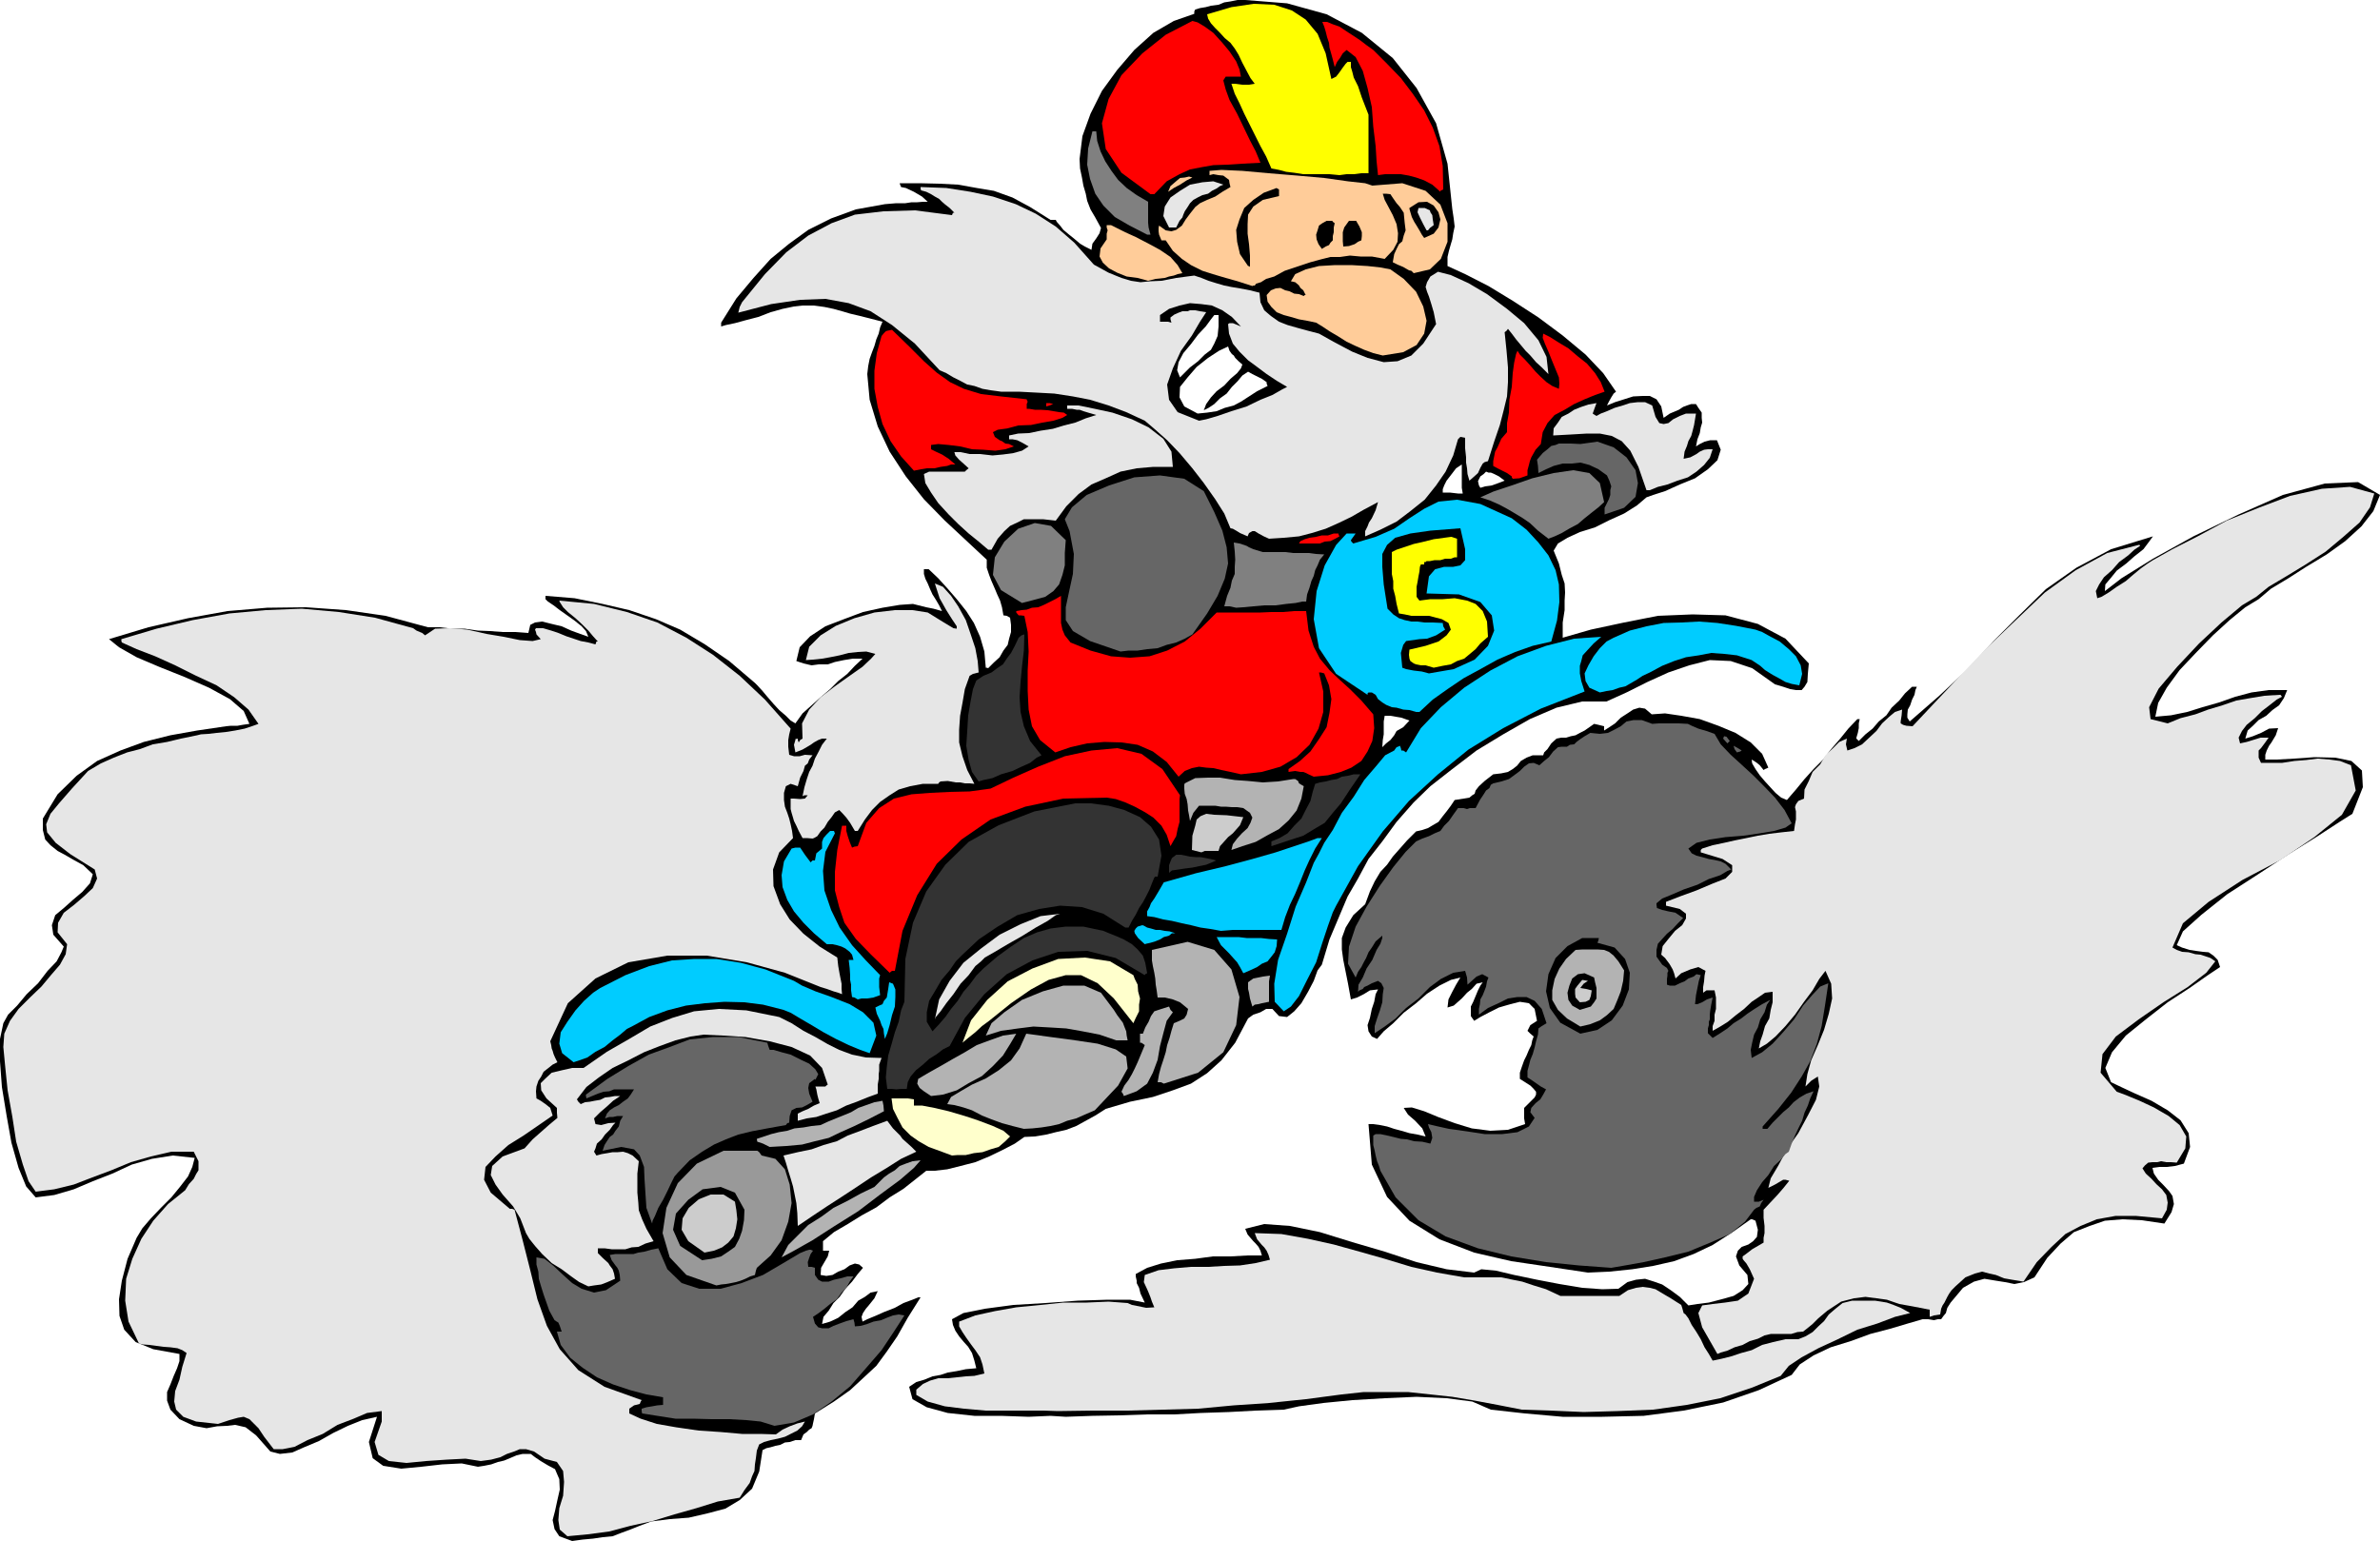 <svg height="310.848" viewBox="0 0 360 233.136" width="480" xmlns="http://www.w3.org/2000/svg"><path style="fill:#000" d="m204.182 537.513-1.944-.72-.72-1.08-.288-1.368.36-1.368.36-1.656.36-1.584-.072-1.584-.648-1.512-1.08-.576-1.08-.648-.864-.576-.648-.504h-1.224l-.936.216-1.008.432-.864.36-.936.216-1.008.36-1.08.216-.936.144-2.448-.504-2.952.144-3.168.36-3.024.288-2.736-.432-1.584-1.152-.576-2.448 1.224-3.816-2.232.504-2.16.864-2.232 1.08-2.16 1.224-2.232.936-1.8.792-1.872.216-1.44-.36-2.16-2.448-1.584-1.224-1.584-.36-1.224.144-1.512.072-1.584.288-1.944-.36-2.16-1.008-1.368-1.44-.504-1.368v-1.296l.504-1.152.504-1.296.504-1.152.36-1.08v-1.08l-3.96-.72-2.664-1.08-1.728-1.872-.72-2.088-.072-2.52.432-2.808.864-3.312 1.368-3.168.864-1.44 1.296-1.512 1.512-1.584 1.584-1.584 1.296-1.584 1.224-1.584.648-1.44.36-1.368-3.312-.36-3.168.504-3.024.864-2.952 1.368-2.952 1.152-2.88 1.224-2.952.864-2.808.36-1.44-1.656-1.152-2.808-1.08-3.816-.72-4.032-.72-4.392-.288-3.888v-3.384l.504-2.376.72-1.296 1.368-1.368 1.44-1.728 1.728-1.656 1.44-1.872 1.368-1.44.72-1.368.36-.864-1.584-1.8-.216-1.44.504-1.512 1.296-1.08 1.368-1.224 1.44-1.224 1.152-1.296.432-1.368-1.44-1.368-1.44-.792-1.368-.792-1.08-.576-1.08-.864-.792-.864-.36-1.44v-1.728l2.232-3.672 2.88-2.808 3.096-2.232 3.528-1.584 3.528-1.296 4.032-1.008 4.032-.72 4.392-.648.72-.072h1.008l.792-.144 1.008-.144-.864-1.944-2.088-1.8-3.168-1.728-3.6-1.584-3.96-1.584-3.384-1.44-2.664-1.512-1.512-1.224 5.976-1.8 5.976-1.368 5.976-1.08 5.976-.504 5.904-.072 6.048.432 5.976.864 6.408 1.728h1.8l1.8.216h1.944l2.016.288 1.8.072 1.944.144h1.944l1.944.144.288-1.224.72-.36 1.08-.144 1.44.36 1.512.36 1.44.648 1.368.504 1.224.432-.36-.864-.648-.72-1.08-.864-1.008-.72-1.224-.864-.936-.72-.864-.576-.36-.36v-.504l4.392.36 4.248.864 4.032.936 4.032 1.368 3.672 1.584 3.744 2.232 3.672 2.52 3.888 3.312.36.36.792.864.72.864.936 1.08.864.936 1.008.864.72.72.72.432 1.08-1.512 1.368-1.224 1.368-1.224 1.44-1.224 1.224-1.224 1.368-1.08 1.152-1.224 1.152-1.08h-1.512l-1.296.216-1.368.288-1.08.36h-1.368l-1.08.144-1.224-.288-1.08-.36.504-2.088 1.584-1.656 2.304-1.512 2.808-1.08 2.88-1.08 2.952-.648 2.592-.432 2.016-.144.864.216 1.152.288 1.08.216 1.296.36-.432-.864-.504-.864-.504-.792-.36-.792-.36-.864-.36-.72-.216-.72v-.72h.72l1.44 1.368 1.44 1.584 1.368 1.584 1.44 1.8 1.152 1.8.936 2.088.648 2.232.216 2.448h.144l.216.072.864-.864.864-.792.576-1.008.648-.864.216-.936.288-1.008v-1.08l-.144-1.08-.504-.288-.504-.072-.216-1.224-.288-1.008-.432-.936-.36-.864-.504-1.152-.36-.936-.36-1.08v-1.224l-3.168-2.952-3.168-2.952-3.168-3.24-2.736-3.456-2.448-3.744-1.8-3.816-1.224-4.032-.36-3.888.144-1.224.216-1.08.36-1.008.36-.936.288-1.008.36-.864.216-.936.36-.864-1.944-.504-1.44-.36-1.512-.36-1.224-.36-1.296-.36-1.368-.288-1.584-.216h-1.728l-1.296.144-1.728.36-1.8.504-1.872.72-1.944.504-1.584.432-1.368.288-.72.216v-.576l2.304-3.672 2.592-3.096 2.592-2.88 2.808-2.304 2.88-2.088 3.456-1.728 3.744-1.368 4.392-.792 1.728-.144h1.368l.936-.144h.864l.864-.072h.72l-.864-.792-1.224-.72-1.224-.576-.72-.144-.144-.36-.072-.216h3.024l3.024.072 2.808.144 2.808.504 2.592.432 2.808 1.008 2.664 1.44 3.096 1.944h.792l.144.288.504.576.504.648.864.72.72.576.936.792.72.432 1.008.504.144-.936.576-.792.504-.792.216-.792-.864-1.584-.72-1.224-.504-1.296-.216-1.08-.36-1.224-.216-1.224-.288-1.368-.072-1.44.432-3.456 1.224-3.384 1.728-3.456 2.304-3.168 2.592-3.024 2.88-2.592 3.096-1.8 3.096-1.08v-.36l.144-.288.72-.216.864-.144.792-.216 1.152-.144.864-.36.936-.144 1.08-.216h1.152l6.336.504 5.976 1.656 5.328 2.808 4.68 3.816 3.6 4.536 2.952 5.328 1.728 6.12.72 6.84.216 1.44.144 1.224-.216 1.008-.144.936-.216.72-.288 1.008-.216.936v1.368l2.664 1.224 3.528 1.8 3.672 2.232 3.888 2.52 3.672 2.736 3.456 2.88 2.664 2.808 1.944 2.808-.36.288-.36.576-.36.648-.288.576 1.224-.504 1.368-.432 1.368-.432 1.44-.072h1.08l1.008.504.72 1.08.36 1.728.936-.648 1.368-.576.648-.432.576-.216.648-.216h.72l.36.576.504.72v.792l.072.72-.216.72-.144.864-.36.936-.216 1.08.576-.36.72-.36.864-.216h1.008l.576 1.44-.504 1.584-1.44 1.368-1.944 1.368-2.304.936-2.232 1.008-1.8.576-1.008.36-1.44 1.224-1.944 1.224-2.232 1.008-2.16 1.08-2.304.72-1.872.864-1.44.864-.648 1.08.792 1.944.432 1.728.432 1.296.072 1.368-.072 1.224v1.44l-.288 1.872v2.304l4.248-1.224 5.04-1.08 5.112-1.008 5.256-.216 4.968.144 4.896 1.296L387.71 401l3.528 3.744-.144 1.584-.072 1.224-.432.72-.432.504h-.864l-.864-.144-1.08-.36-1.224-.36-3.456-2.448-3.24-1.08-3.168-.144-3.096.792-3.168 1.08-3.168 1.44-3.168 1.584-3.024 1.368h-3.672l-3.888.936-4.032 1.728-4.032 2.304-4.032 2.448-3.672 2.808-3.312 2.592-2.52 2.448-2.592 2.952-2.16 2.952-2.088 2.664-1.584 2.952-1.584 2.736-1.368 3.24-1.368 3.24-1.152 3.816-.648.864-.576 1.584-.864 1.656-1.008 1.728-1.08 1.224-1.08.864-1.224-.144-1.008-1.08h-.936l-.864.504-1.08.36-.792.576-1.944 3.672-2.088 2.664-2.16 1.944-2.448 1.584-2.736 1.008-3.024 1.008-3.456.72-3.672 1.08-1.584 1.008-1.44.792-1.44.792-1.512.576-1.584.36-1.44.36-1.728.288-1.584.072-1.44 1.008-1.8.936-2.088 1.008-2.088.864-2.232.576-2.016.504-1.872.216h-1.296l-1.728 1.368-1.728 1.368-2.088 1.296-2.016 1.512-2.232 1.224-2.088 1.296-2.088 1.224-1.656 1.368v1.44h.936l-.216.864-.504.864-.504.864-.072 1.08.864.144.936-.144.864-.504.936-.36.792-.576.792-.288.648.144.576.504-.792.936-.864 1.152-1.008 1.08-.864 1.224-.936.936-.72 1.152-.792.936-.216 1.08 1.224-.36 1.224-.576 1.08-.864 1.08-.72.864-1.008 1.008-.576.864-.648 1.08-.216-.504 1.08-.864 1.08-.432.504-.432.648-.216.576.144.72.72-.36 1.224-.504 1.296-.576 1.656-.648 1.296-.72 1.368-.504.864-.36h.36l-1.944 3.096-1.584 2.808-1.584 2.304-1.584 2.16-2.016 1.872-1.944 1.8-2.448 1.728-2.88 1.8-.144.864-.144.648-.072.36-.144.36-.36.216-.36.36-.504.36-.36.864h-.864l-.864.288-.72.072-.72.36-.72.144-.72.216-.648.144-.576.288-.504 3.24-1.08 2.592-1.872 1.728-2.16 1.296-2.736.72-2.808.648-2.88.216-2.808.36-1.728.648-1.44.576-1.368.504-1.296.504-1.512.144-1.44.216-1.584.144zm137.376-159.336.72-.216 1.008-.144 1.008-.36.936-.36-.864-.648-.72-.36-.504-.216h-.36l-.36-.144-.36.36-.504.36-.36.72.144.648zm-3.384.864h.72l-.144-.864v-3.528l-.864.576-.936 1.224-.504.648-.36.72-.216.576v.504h1.08zm-11.448 38.376.576-.576.648-.504.576-.72.36-.648 1.008-.576.936-1.008-1.224-.432-.864-.144-.792-.144h-.864l-.144.864v1.944l-.144.864z" transform="translate(-117.638 -304.377)"/><path style="fill:#e6e6e6" d="m203.462 536.793-1.152-1.008-.216-1.44.144-1.8.576-1.872.144-2.088-.144-1.656-.936-1.368-1.872-.504-1.584-1.08-1.224-.36h-.936l-.864.36-1.08.36-1.008.504-1.368.36-1.584.216-2.304-.36-2.808.144-3.168.216-2.952.288-2.664-.288-1.584-.936-.576-1.944 1.08-3.096v-1.584l-2.232.288-2.016.864-2.448.936-2.232 1.368-2.304.936-1.944 1.008-1.8.36h-1.368l-1.44-1.872-.864-1.296-.864-.864-.504-.504-.864-.36-.864.144-1.296.36-1.728.576-3.312-.36-1.944-.72-1.08-1.08-.288-1.224.144-1.584.648-1.728.432-1.944.648-2.088-.648-.432-.72-.288-1.08-.144-1.008-.072-1.152-.144-1.008-.144-1.008-.072-.576-.144-1.584-3.312-.504-3.168.144-3.312.936-3.024 1.368-3.024 1.8-2.736 2.232-2.52 2.592-2.088.576-.936.72-.792.36-.72.36-.576v-1.368l-.36-.72-.36-.72h-3.384l-3.096.72-3.024.864-2.952 1.224-2.88 1.08-2.808 1.08-2.952.72-2.808.36-1.08-1.584-.864-2.52-1.008-3.456-.576-3.744-.72-4.032-.36-3.528-.288-3.024.144-2.016.864-1.944 1.296-1.8 1.728-1.728 1.728-1.656 1.44-1.728 1.368-1.584.864-1.584.216-1.512-1.44-1.8.072-1.44.864-1.512 1.584-1.224 1.512-1.296 1.296-1.224.648-1.44-.36-1.368-3.672-2.304-2.232-1.728-1.296-1.584-.144-1.224.648-1.584 1.296-1.584 1.944-2.232 2.448-2.664 1.944-1.152 1.944-.864 2.016-.792 1.944-.504 1.944-.72 2.16-.36 2.088-.504 2.448-.504.576-.144 1.152-.072 1.224-.144 1.44-.144 1.368-.216 1.44-.288 1.08-.36 1.008-.36-1.512-2.16-2.16-1.872-2.664-1.8-3.096-1.44-3.168-1.584-3.024-1.368-2.808-1.08-2.232-1.008-.072-.216v-.288l5.328-1.584 5.472-1.296 5.544-1.008 5.472-.504 5.472-.216 5.616.504 5.472.864 5.76 1.584.504.36.504.216.36.144.432.36 1.512-1.008 2.304-.072 2.592.216 2.88.648 2.592.432 2.448.504 1.944.144 1.224-.288-.648-.72-.072-.36-.144-.36.144-.216h1.08l1.224.36 1.08.36 1.224.504 1.08.36 1.08.36 1.152.216 1.08.288.144-.432h.216l-.72-.792-.72-.864-1.008-1.008-.936-.864-1.152-.936-.72-.72-.504-.792-.072-.216 5.256.504 4.968 1.224 4.608 1.584 4.392 2.304 4.032 2.592 4.032 3.168 3.816 3.6 3.888 4.392-.216.864-.144.864v1.008l.144 1.224.72.216h.864l.792-.216 1.152.072-.504.648-.216.576-.432.36-.216.792-.504 1.008-.36 1.296-1.08-.36-.72.36-.288 1.008v1.08l.144 1.008.36.936.288.864.216.864.216 1.008.144 1.08-2.088 2.16-.936 2.592.072 2.52 1.008 2.736 1.44 2.304 2.088 2.16 2.448 1.944 2.664 1.656.144 1.296.216 1.224.144.72.144.72v.792l.072.792-.576-.216-.72-.216-1.008-.36-.936-.288-5.4-2.16-5.76-1.584-6.048-1.008h-5.976l-5.904 1.008-4.968 2.448-4.176 3.744-2.664 5.76.144.576.072.504.144.36.144.504.216.504.36.72-.72.36-.72.576-.648.504-.36.72-.432.648-.288.864-.072.72.072 1.08.648.36.72.504.72.576.36 1.152-2.088 1.44-2.304 1.584-2.304 1.44-1.944 1.728-1.512 1.584-.216 1.944 1.008 1.944 2.88 2.448h.36l.36.144 1.224 4.608 1.152 4.536 1.08 4.392 1.44 4.032 1.944 3.528 2.808 3.168 3.96 2.52 5.616 2.016-.144.216-.144.36-.864.216-.72.504v.72l1.728.792 2.448.792 2.88.504 3.456.504 3.312.216 3.24.288h2.736l2.376.072 1.008-.72 1.08-.504 1.152-.432 1.152-.288-.432.72-.72.648-1.008.504-.864.432-1.08.288-1.08.216-1.008.288-.72.36-.36.936-.144 1.152-.144.936-.072 1.008-.36.792-.36 1.008-.792 1.08-.72 1.152-3.312.576-3.24 1.008-3.312.936-3.312 1.008-3.312.72-3.24.864-3.312.432z" transform="translate(-117.638 -304.377)"/><path style="fill:#666" d="m234.782 520.089-2.088-.648-2.16-.216-2.592-.144h-2.664l-2.808-.072h-2.664l-2.736-.432-2.304-.36-.072-.36v-.36l.72-.216.864-.144.792-.144.864-.072v-1.152l-2.52-.432-2.448-.648-2.592-.864-2.448-1.08-2.16-1.44-1.872-1.512-1.44-1.944-.576-2.016h.72l-.288-.864-.216-.504-.36-.216-.216-.144-.792-1.44-.432-1.224-.432-1.224-.36-1.152-.36-1.224-.072-1.08-.288-1.08v-1.08l1.224.216 1.368 1.08 1.296 1.224 1.512 1.368 1.44.864 1.872.576 1.8-.36 2.16-1.44-.072-.864-.144-.648-.216-.432-.288-.36-.576-.792-.288-.792.864-.144h2.736l.72-.216.936-.144 1.008-.288 1.08-.216 1.368 3.168 2.16 2.088 2.664.864h3.24l3.168-.864 3.24-1.224 2.952-1.728 2.664-1.584.864-.36.504-.144h.216l.36.144-.36.504-.216.576-.216.648.072.72h.504l.504.144v1.08l.504.72.576.288h1.008l.792-.288 1.008-.216 1.008-.288h.936l-.576.792-.504.936-.72.72-.72 1.008-1.008.72-.864.72-.864.648-.864.576.288 1.008.504.576.576.144h1.008l.72-.36.936-.36 1.008-.36 1.08-.288.144.504.072.576.864-.072 1.008-.288.936-.36 1.152-.216.864-.36.936-.36.864-.144.864.144-1.584 2.448-1.872 2.808-2.304 2.664-2.448 2.808-2.808 2.304-2.808 1.944-2.88 1.224z" transform="translate(-117.638 -304.377)"/><path style="fill:#000" d="m278.846 518.72-2.304-.143-3.312.144-4.176-.144h-4.032l-4.032-.432-3.168-.864-2.16-1.224-.504-1.872 1.08-.72 1.224-.36 1.224-.504 1.224-.216 1.08-.36 1.368-.216 1.368-.288 1.584-.144-.288-1.152-.36-1.152-.576-.936-.648-.72-.72-.864-.576-.864-.36-.864-.144-.864 1.728-.936 3.24-.648 4.32-.576 4.824-.288 4.896-.36 4.536-.144h3.384l2.232.432-.648-1.368-.216-.864-.36-.72v-.36l-.144-.648v-.36l1.728-.936 2.088-.648 2.448-.504 2.736-.216 2.664-.36h2.664l2.592-.144h2.16l-.216-.72-.288-.576-.432-.504-.36-.36-.864-1.008-.36-.864 2.88-.72 3.888.288 4.536.936 4.896 1.512 4.896 1.44 4.824 1.584 4.536 1.08 4.176.504 1.08-.504 2.232.216 2.736.648 3.456.72 3.384.648 3.456.576 3.024.216 2.448-.072 1.368-1.008 1.296-.36 1.368-.144 1.368.432 1.224.432 1.296.864 1.368 1.008 1.296 1.296 1.368-.216 1.728-.216 1.944-.504 1.8-.504 1.368-.864.864-.936-.144-1.368-1.224-1.44-.504-1.368.288-.864.576-.576 1.008-.36.72-.504.576-.648.144-1.08-.36-1.368-.504-.216h-.216l-2.952 2.088-2.808 1.8-2.88 1.368-2.952 1.08-3.168.72-3.168.504-3.456.36-3.24.144-5.76-.864-5.832-.864-5.616-1.296-5.256-2.016-4.536-2.808-3.384-3.6-2.304-4.896-.504-6.12h.72l1.008.144 1.08.216 1.08.36 1.08.288 1.224.36 1.224.216 1.224.288-.504-1.224-1.08-1.152-1.08-.936-.648-1.008 1.224-.072 1.872.576 2.088.864 2.52.936 2.592.792 2.808.36 2.664-.144 2.592-.864-.144-.864v-1.584l.864-.864.72-.72.216-.432v-.432l-.36-.432-.504-.504-.792-.504-.792-.504v-.936l.288-.864.36-1.008.36-.72.36-.864.36-.72.144-.72.216-.576-.576-.504-.36-.36.432-.864 1.008-.648-.36-1.8-.864-.864-1.368-.216-1.44.36-1.728.504-1.44.72-1.368.72-.936.576-.504-.72v-1.44l.36-.72.36-.864.36-.864.36-.72.36-.504-.936.216-.72.792-.72.576-.792.864-1.224 1.08-.936.288.144-1.224.576-1.152.576-1.08.648-1.08-1.44.36-1.728.864-1.872 1.224-1.656 1.44-1.872 1.44-1.584 1.584-1.44 1.224-1.008 1.152-.792-.36-.504-.792-.144-.936.36-1.08.288-1.368.36-1.08.216-1.152.36-.72-1.224.144-.936.576-1.008.504-.936.288-.432-2.376-.36-1.8-.36-1.8-.216-1.584v-1.728l.576-1.584 1.152-1.872 1.8-1.656.72-1.944.72-1.512.864-1.44 1.008-1.08.864-1.224 1.08-1.224 1.08-1.224 1.368-1.368.936-.216.864-.288.72-.432.864-.504.648-.864.576-.72.648-.864.576-.864 1.368-.216.864-.144.432-.36.36-.216.144-.504.504-.648.864-.792 1.296-1.008 1.224-.144 1.008-.216.72-.432.648-.504.576-.72.864-.504.936-.36h1.584l.144-.432.504-.504.576-.864.792-.72.72-.144h.72l.72-.216.72-.144.648-.36.72-.36.72-.504.72-.504.648.144.864.216v.648l.792-.504.864-.576.864-.864 1.008-.648.864-.576.936-.288.864.144 1.008.864 2.016-.144 2.448.36 2.808.504 2.808 1.008 2.592 1.08 2.304 1.44 1.728 1.728.936 2.088-.504.216-.216.144-.576-.72-.432-.36-.432-.288-.36-.216.072.576.504.864.648.936.792.936.792.864.792.864.864.72.864.36 1.368-1.584 1.296-1.584 1.368-1.512 1.44-1.44 1.224-1.584 1.368-1.584 1.224-1.512 1.368-1.44h.36l-.144.648v.72l-.144.72-.216.72v.144l.36.36 1.008-1.008 1.08-.864.936-1.08 1.152-.936.792-1.152 1.152-1.08.864-1.08 1.08-1.008h.72l-.216.504-.144.72-.36.72-.288.864-.36.648-.072.72v.504l.36.576 4.464-3.888 4.32-4.032 3.888-4.248 3.888-3.888 4.032-3.96 4.608-3.24 5.256-2.808 6.336-1.944-.576.792-.864 1.152-1.368 1.08-1.224 1.08-1.44 1.08-.936 1.152-.792.936-.072 1.008 2.52-1.944 4.752-2.952 6.12-3.384 6.84-3.312 6.696-2.952 6.336-1.728 5.04-.216 3.312 1.944-1.008 2.448-1.8 2.304-2.448 2.232-2.808 2.016-3.096 1.872-2.808 1.8-2.52 1.512-1.872 1.584-2.016 1.224-2.376 1.944-2.52 2.304-2.592 2.664-2.448 2.592-1.944 2.664-1.296 2.304-.432 2.088 2.376-.216 2.448-.504 2.304-.72 2.52-.72 2.448-.864 2.448-.648 2.592-.36h2.808l-.504 1.224-.72 1.08-1.008.72-.936.864-1.152.648-.864.864-.792.72-.36 1.224 1.152-.36 1.224-.504 1.224-.648 1.368-.072-.36 1.08-.648 1.08-.36.504-.36.72-.216.648v.72h1.728l2.664-.144 3.024-.216 3.168.072 2.448.504 1.584 1.44.144 2.52-1.584 4.032-1.944 1.224-3.312 2.16-4.392 2.736-4.608 3.024-4.68 3.024-3.888 3.096-2.808 2.52-.936 2.088.792.36 1.152.36.936.144 1.08.144.864.072.72.504.648.648.36 1.08-1.944 1.296-2.664 1.872-3.312 2.16-3.312 2.592-3.024 2.448-2.088 2.52-1.008 2.376.864 2.16 1.512.72 2.16 1.008 2.448 1.08 2.448 1.44 1.944 1.512 1.224 1.944.216 2.088-.936 2.52-1.368.36-1.224.144h-1.08l-1.08.144.216.864.648.936.72.72.936 1.008.504.72.216 1.224-.36 1.224-1.08 1.728-3.384-.504-2.952-.144-2.664.216-2.304.792-2.376.936-2.016 1.728-2.016 2.16-1.944 2.952-1.584.72-1.44.288-1.44-.288-1.368-.216-1.728-.288-1.584.432-1.656.936-1.872 2.232-.504.792-.216.792-.36.432-.36.504h-.504l-.576.144-.864-.144h-.864l-2.232.648-2.664.792-3.024.792-2.952 1.08-3.024.936-2.592 1.224-2.088 1.368-1.224 1.584-4.968 2.304-5.4 1.872-5.976 1.224-6.048.792-6.264.144h-5.976l-5.688-.504-5.184-.576-2.808-1.224-3.888-.504-4.536-.216-4.824.216-4.896.288-4.392.432-3.672.504-2.304.504-4.248.144-4.032.216-4.32.144-3.96.216h-4.104l-4.176.144-4.104.072z" transform="translate(-117.638 -304.377)"/><path style="fill:#e6e6e6" d="m277.622 517.857-2.088-.072h-8.784l-3.312-.288-2.88-.36-2.592-.72-1.728-1.008v-.792l1.008-.864 1.08-.504 1.224-.36h1.44l1.368-.144 1.368-.144 1.296-.072 1.512-.36-.288-1.368-.36-1.08-.72-1.08-.648-.864-.72-1.008-.576-.864-.504-.864v-.72l2.448-.936 2.952-.648 3.24-.576 3.672-.36 3.456-.36h3.528l3.312-.144 2.88.216.648.288 1.08.216 1.08.216 1.224-.072-.36-.864-.216-.648-.288-.72-.216-.504-.504-1.08.144-1.08 2.088-.72 2.376-.288 2.52-.216h2.592l2.448-.144 2.376-.072 2.376-.36 2.16-.504-.216-.72-.288-.648-.36-.504-.36-.36-.72-.864-.36-.936 4.032.144 4.032.72 3.888.864 3.888 1.08 3.816 1.08 4.032 1.224 3.888.864 4.104.72h5.616l1.728.36 1.44.288 1.728.576 1.872.576 2.16 1.008h8.928l1.296-.864 1.224-.36 1.008-.144 1.08.144.864.216 1.08.648 1.224.72 1.584 1.008.144.432.216.792.288.216.432.576.504 1.008.72 1.08.648 1.08.576 1.224.648 1.008.576 1.008 1.368-.288 1.44-.36 1.512-.504 1.584-.432 1.584-.792 1.656-.432 1.872-.432h1.944l1.08-.432 1.08-.648.864-.864.864-.792.72-1.008 1.008-.864 1.08-.864 1.44-.36h3.456l.936.144.864.144 1.008.36 1.08.432 1.44.792-2.304.576-2.664 1.008-3.024.936-2.952 1.44-2.952 1.368-2.52 1.368-1.944 1.296-1.224 1.512-4.392 1.8-4.752 1.584-5.04 1.008-5.112.72-5.4.216-5.112.144-4.968-.216-4.392-.144-3.672-.72-3.456-.648-3.384-.576-3.312-.36-3.384-.36h-6.696l-3.312.36-5.472.72-5.544.576-5.328.36-5.4.504-5.256.144-5.4.144h-5.328z" transform="translate(-117.638 -304.377)"/><path style="fill:#e6e6e6" d="m377.414 509.217-2.304-4.032-.576-2.16.576-1.152 1.584-.216 1.872-.216 1.944-.288 1.584-1.08.864-2.232-.648-1.44-.504-.864-.432-.504-.144-.216v-.36l.504-.36.936-.72 1.728-1.008v-.72l.144-.72v-1.08l-.144-1.224V487.4l1.008-1.08 1.08-1.152.936-1.08.864-1.08-.576-.144h-.36l-1.224.72-1.008.504.36-1.44 1.152-1.944 1.296-2.448 1.728-2.448 1.44-2.664 1.224-2.376.504-2.016-.216-1.512-1.008.648-.864.864.288-1.872.576-2.088 1.008-2.304.936-2.304.72-2.448.504-2.304-.144-2.232-.864-1.944-.936 1.224-1.008 1.728-1.296 1.728-1.368 1.944-1.44 1.728-1.512 1.584-1.296 1.08-1.224.72.216-1.08.36-1.008.36-1.296.648-1.152.216-1.296.288-1.152v-1.584l-1.152.144-.936.648-1.08.72-1.152 1.08-1.224.936-1.224 1.008-1.152.72-1.152.648v-.72l.288-.792v-.936l.216-.864v-1.728l-.144-.72-.072-.36h-1.224l-.504.36v-.864l.144-.864.072-.864.144-.72-1.08-.576-1.224.36-1.368.576-.864.792-.216-.792-.216-.576-.288-.504-.216-.36-.648-.864-.576-.504.216-1.296.864-1.08 1.008-1.224 1.08-.864.576-1.008v-.72l-.936-.72-2.088-.504v-.576l2.232-.864 2.376-.864 2.376-1.008 2.016-.792 1.008-1.008v-1.008l-1.44-.936-3.312-1.008v-.36l.216-.216 1.584-.504 1.728-.36 1.584-.36 1.8-.36 1.728-.36 1.728-.288 1.8-.216 1.944-.216.144-1.008.144-.72v-1.224l-.144-.648.144-.432.36-.504.864-.36.072-1.368.648-1.296.576-1.368 1.152-1.152.792-1.368 1.152-1.08.936-.936 1.152-.504-.144.864.216.936 1.08-.36 1.152-.576 1.08-1.008 1.08-1.008.864-1.152 1.08-1.008.864-.72 1.08-.36-.072.864-.144.936v.288l.36.216.504.144.936.072 3.312-3.528 3.816-4.032 4.032-4.248 4.464-4.248 4.392-4.176 4.68-3.384 4.752-2.592 4.752-1.224h.144l.072.144-.864.576-.936.864-1.368 1.008-1.08 1.224-1.224 1.08-.72 1.08-.504 1.008.216 1.08.648-.216 1.08-.648 1.224-.864 1.368-.864 1.08-.936 1.224-1.008 1.008-.72.792-.504 2.952-1.656 3.816-1.944 4.392-2.376 4.824-1.944 4.752-1.8 4.824-1.08 4.248-.288 3.672 1.008-.648 2.088-1.584 2.304-2.448 2.16-2.664 2.232-3.024 1.944-2.952 1.8-2.664 1.584-1.872 1.512-2.16 1.296-3.096 2.592-3.384 3.168-3.312 3.528-2.808 3.312-1.44 2.808.216 1.8 2.592.648 1.944-.792 2.232-.576 1.944-.72 2.16-.648 2.088-.72 2.088-.36 2.16-.36 2.304-.144h.144l.216.288-.792.432-1.008.792-1.224.936-1.08 1.08-1.224 1.008-.72.936-.504 1.008.216.864 1.008-.216.936-.288 1.152-.36h1.224l-.504.72-.648.864-.36.36V419l.36.792h3.168l1.872-.288 1.8-.144 1.728-.216 1.8.144 1.584.216 1.656.648.72 3.816-2.088 3.672-4.176 3.384-5.112 3.456-5.76 3.024-5.112 3.312-3.888 3.24-1.584 3.672.648.36.792.288 1.008.072 1.008.288.792.072.864.288.648.216.72.504-1.368 1.728-2.808 2.16-3.672 2.304-3.744 2.592-3.456 2.592-2.016 2.664-.288 2.808 2.448 2.88 1.368.504 2.088.864 2.16 1.008 2.232 1.296 1.656 1.368 1.008 1.728-.144 1.8-1.296 2.16-.864-.072h-.72l-.792-.144-.576.144h-.72l-.648.072-.504.432-.36.432.504.792.864.792.72.792.864.792.648.864.216 1.152-.144 1.08-.72 1.296-3.888-.36h-3.168l-2.808.504-2.448 1.008-2.304 1.224-2.088 1.944-2.232 2.304-2.016 2.952-1.728-.288-1.224-.216-1.224-.504-1.008-.216-1.08-.288-1.08.288-1.44.576-1.512 1.368-.576.576-.36.504-.288.504-.216.432-.216.432-.288.432-.216.504-.144.864-.936.144-.648.216v-1.08l-2.592-.504-2.016-.36-1.872-.648-1.584-.216-1.656-.216-1.728.216-1.944.504-2.088 1.368-1.368 1.152-.864.864-.792.648-.648.504-.864.072-.936.288h-3.096l-.936.216-1.008.504-1.224.36-1.08.576-1.224.36-1.08.504-1.008.288zM206.63 498.993l-1.368-.648-1.224-.864-1.44-1.08-1.512-.936-1.44-1.368-1.08-1.224-.864-1.08-.504-.864-.864-2.232-1.08-1.8-1.584-1.8-1.08-1.512-.72-1.44.216-1.368 1.584-1.44 3.312-1.224 1.224-1.368 1.224-1.08 1.224-1.08 1.296-1.08-.072-.792v-.72l-1.584-1.44-.792-1.224-.072-1.08.72-.72.936-.864 1.512-.36 1.584-.36h1.728l3.528-2.448 3.384-1.944 3.168-1.872 3.312-1.296 3.312-1.008 3.744-.36 4.176.216 4.968 1.008 1.872.936 1.8 1.152 1.8.936 1.872 1.08 1.728.864 1.944.72 2.088.432 2.376.072-.36 1.008v.936l-.072.504v.72l-.144.864v1.368l-1.584.576-1.584.648-1.584.576-1.44.72-1.584.504-1.512.504-1.44.216-1.368.36v-1.08l.72-.36.864-.36.864-.504.864-.36-.216-.72-.144-.576-.144-.792-.144-.432h1.512l.144-.144.216-.144-.864-2.52-1.8-1.872-2.808-1.296-3.312-.864-3.672-.648-3.312-.216-3.024-.144-1.944.288-2.304.576-2.376.864-2.376.936-2.376 1.224-2.376 1.152-2.088 1.44-1.872 1.44-1.44 1.872.216.36.36.36.648-.288.72-.072.72-.144.864-.144.72-.36.72-.072.792-.144h.792l-1.08.72-.936.864-1.008.864-.936.936.216.864.864.144 1.08-.288 1.08-.072-.36.36-.504.72-.72.72-.504.72-.72.648-.216.72-.216.504.36.576.792-.216.864-.144.792-.144h.792l.792-.072.72.216.72.36.936.864-.216 1.872v2.88l.144 1.512.072 1.152.504 1.368.648 1.44 1.08 1.872-1.224.36-1.08.504-1.008.072-.936.288h-2.088l-1.08-.144h-1.008v.72l.72.72.864.792.216.36.432.576.216.648.144.792-1.152.504-.936.36-1.08.144z" transform="translate(-117.638 -304.377)"/><path style="fill:#999" d="m225.998 498.849-4.536-1.584-2.52-2.664-1.08-3.672.576-3.816 1.728-3.744 2.88-2.952 4.032-1.944h5.112l.288.216.36.504 2.088.504 1.44 1.584.72 2.304.288 2.808-.504 2.808-1.008 2.808-1.656 2.304-2.088 1.872-.144.432-.144.648-.72.216-.72.36-.72.288-.72.216-.72.144-.792.144-.72.072z" transform="translate(-117.638 -304.377)"/><path style="fill:#666" d="m361.358 496.185-4.896-.36-4.968-.504-5.256-.864-5.04-1.224-4.896-1.8-4.104-2.448-3.456-3.456-2.304-4.032-.216-.72-.288-.72-.216-.864-.144-.72-.216-.864v-1.44l.36-.216h.72l1.008.216.936.216 1.152.288.936.072 1.08.288 1.224.072 1.224.288.288-.864-.144-.864-.36-.72-.144-.504 1.224.288 1.944.432 2.592.36 2.808.432h2.664l2.304-.288 1.728-.864.864-1.296-.648-.864.144-.648.648-.72.72-.576.432-.72.432-.792-.792-.432-.72-.504-.72-.504-.576-.36v-1.008l.216-.792.216-.864.36-.864.288-1.008.216-.936.288-1.008.072-.936.504-.36.72-.432-.72-2.16-1.08-1.224-1.224-.576h-1.368l-1.44.216-1.44.72-1.584.72-1.368 1.008v-.864l.144-.72.072-.72.36-.648.288-.72.216-.576.144-.792.216-.576-.936-.504-.864.36-.72.648-.648.576-.072-1.08-.288-1.008-1.8.288-1.872.936-1.656 1.224-1.728 1.728-1.872 1.44-1.584 1.584-1.656 1.224-1.512 1.008v-1.08l.36-1.152.432-1.224.36-1.224.072-1.224.144-.936-.36-.72-.504-.36-.936.36-.648.36-.504.216-.216.288-.504.216-.216.216.072-1.08.648-1.08.576-1.368.864-1.296.648-1.512.576-.936.288-.864v-.36l-1.008.864-.576.936-.504.72-.36.864-.36.648-.36.72-.504.72-.36.864-1.152-2.088.144-2.592 1.008-3.024 1.656-3.024 2.016-3.168 2.016-2.808 1.872-2.304 1.584-1.584.936-.432 1.008-.36.864-.432.864-.36.576-.792.72-.72.648-.936.72-1.008h.864l.504.144.432-.144h.864l.648-1.224.576-.864.36-.576.504-.36.216-.504.36-.216 1.224-.288 1.152-.36.792-.576.864-.648.648-.648.72-.504.72-.072.864.36.72-.648.72-.576.648-.864.72-.648.576-.072h.792l.432-.288.648-.072.36-.36.576-.432.648-.432.864-.504 1.44.144 1.224-.144 1.008-.504.936-.504.864-.72 1.08-.216h1.224l1.584.576 1.008-.072h3.024l1.368.072.576.288 1.008.432 1.224.36 1.224.432.936 1.584 1.512 1.584 1.584 1.44 1.8 1.656 1.584 1.584 1.728 1.8 1.44 1.872 1.08 2.016-.936.648-1.728.504-2.16.36-2.448.36-2.736.216-2.376.36-2.016.504-1.224.864.504.72.72.36.864.216 1.008.288.864.144.936.216.72.36.864.864-.576.216-1.08.648-1.728.576-1.728.864-2.088.72-1.656.72-1.584.648-.864.72v.216l.072.504.792.288.936.216 1.08.216 1.152.792-.792.792-.792.864-.864.72-.72.792-.648.72-.216.936v1.008l.864 1.224.72.504.216.432-.144.288v.432l-.072.504v.864l.432.144h.792l.72-.36.72-.288.576-.432.792-.288.432-.36.648.144-.288.864-.216 1.08-.216 1.08-.144 1.368h.36l.72-.288.72-.432.864-.288-.216 1.08-.144.864-.072.648v.72l-.144.36v.504l-.144.504v.72l.36.36.36.36 1.152-.72 1.08-.72.936-.792 1.152-.72.936-.72 1.08-.72 1.152-.72 1.224-.648-.504.72-.36 1.152-.648 1.08-.36 1.224-.576 1.08-.288 1.224-.216 1.08.144 1.224 1.584-.864 1.584-1.296 1.584-1.728 1.656-1.944 1.368-2.088 1.368-1.584 1.224-1.296 1.224-.504-.504 3.384-.504 3.096-.72 2.664-1.008 2.664-1.296 2.304-1.584 2.448-1.944 2.448-2.376 2.664v.36h.72l.792-.936.864-.864.72-.72.864-.72.72-.792.936-.72 1.008-.576 1.08-.36-.504 1.08-.36 1.08-.504 1.08-.36 1.224-.576 1.152-.504 1.08-.504 1.224-.432 1.224-.504.36-.72.864-1.008.936-.864 1.368-.936 1.08-.792 1.224-.432 1.008v.72h.72l.72-.288-.36.504-.216.504-.504.216-.36.288-1.368 1.8-2.304 1.872-2.952 1.296-3.312 1.368-3.528.864-3.24.72-2.808.504z" transform="translate(-117.638 -304.377)"/><path style="fill:#000" d="m223.838 495.033-3.312-2.16-1.08-2.448.432-2.448 1.872-2.088 2.16-1.584 2.736-.36 2.16.864 1.44 2.592-.072 1.584-.288 1.584-.432 1.224-.648 1.224-1.008.72-1.08.72-1.44.36z" transform="translate(-117.638 -304.377)"/><path style="fill:#b3b3b3" d="m235.862 494.6 1.008-1.871 1.44-1.44 1.584-1.584 1.944-1.224 1.872-1.368 2.16-1.08 1.944-1.08 2.088-1.008.72-.72.72-.72.792-.576.864-.504.72-.648.936-.36 1.008-.36 1.224-.144-1.008 1.152-2.088 1.8-3.024 2.232-3.312 2.52-3.672 2.304-3.24 2.088-2.808 1.584z" transform="translate(-117.638 -304.377)"/><path style="fill:#ccc" d="m224.198 493.88-2.448-1.727-1.008-1.728.144-1.728.936-1.584 1.512-1.296 1.8-.72h1.944l1.728 1.08.216 1.296.144 1.368-.216 1.368-.36 1.224-.792.936-.936.72-1.224.504z" transform="translate(-117.638 -304.377)"/><path style="fill:#e6e6e6" d="m238.31 489.849-.072-1.944-.144-1.512-.288-1.44-.216-1.08-.36-1.224-.36-1.152-.36-1.224-.36-1.08 2.16-.504 2.088-.432 1.8-.648 2.016-.576 1.656-.864 1.944-.72 1.872-.72 2.16-.792.864 1.152 1.08 1.08.36.504.648.576.72.648.72.72-2.304 1.08-2.16 1.368-2.376 1.44-2.16 1.44-2.304 1.512-2.232 1.44-2.16 1.44z" transform="translate(-117.638 -304.377)"/><path style="fill:#666" d="m216.278 489.489-.864-2.376-.144-2.16-.144-2.232-.072-1.8-.648-1.728-.864-.936-1.944-.36-2.808.576.288-.864.36-.576.432-.648.504-.36.36-.576.504-.648.216-.864.432-.72h-.864l-.648.144h-.576l-.648.216.288-.72.432-.504.648-.432.72-.36.648-.504.72-.504.432-.576.504-.792h-3.024l-.72.288-.864.072-.864.288-.864.36-.864.36-.072-.36v-.216l3.24-2.376 3.168-1.944 3.096-1.728 3.168-1.152 3.024-1.152 3.528-.36h3.816l4.392.864.144.504.216.576h.576l1.224.36 1.368.36 1.584.792 1.224.576.936.864.432.72-.432.864-.072-.144-.864.648-.144.72.144.864.504 1.224-.864.504-.72.36-.864.072-.72.36-.288.864-.072 1.008-.288.072-.216.288-2.808.504-2.304.432-2.088.504-1.872.72-1.8.792-1.8 1.08-1.872 1.296-1.8 1.872-.504.576-.504 1.008-.576 1.224-.648 1.296-.72 1.224-.504 1.224-.36.72z" transform="translate(-117.638 -304.377)"/><path style="fill:#ffc" d="m261.638 479.193-1.944-.72-1.584-.576-1.512-.864-1.224-.864-1.224-1.224-.72-1.368-.72-1.44-.216-1.584h2.448l.936.144v.936h1.224l1.872.36 2.16.504 2.448.72 2.16.72 2.088.792 1.584.72 1.008.864-.72.72-1.008.864-1.224.36-1.224.432-1.296.144-1.224.288h-1.224z" transform="translate(-117.638 -304.377)"/><path style="fill:#b3b3b3" d="m234.062 477.897-1.008-.504-.864-.288-.072-.36v-.072l1.08-.36 1.08-.36 1.152-.288 1.296-.216 1.08-.36 1.368-.144 1.224-.216 1.368-.144 1.08-.504 1.224-.504 1.08-.432 1.224-.504 1.08-.648 1.224-.432 1.224-.432 1.224-.216.144.72.072.864-2.376 1.224-2.232 1.08-1.944.864-1.8.864-2.088.504-1.944.504-2.376.216zm38.448-2.737-1.728-.431-1.584-.432-1.584-.576-1.44-.576-1.512-.792-1.296-.432-1.368-.36-1.08-.144.576-1.08 1.44-.864 1.728-1.008 2.088-.936 1.944-1.224 1.872-1.512 1.296-1.8 1.008-2.232 3.672.504 3.744.504 3.384.504 2.736.864 1.584 1.08.216 1.8-1.44 2.592-3.528 3.744-1.512.648-1.296.576-1.368.36-1.224.504-1.296.288-1.368.216-1.368.144z" transform="translate(-117.638 -304.377)"/><path style="fill:#b3b3b3" d="m258.47 470.193-1.08-.72-.648-.504-.36-.648.144-.72 1.584-.936 1.8-1.008 1.872-1.08 1.8-1.008 1.8-1.08 1.944-.72 2.016-.72 2.016-.288-.936 1.584-1.08 1.728-1.512 1.584-1.656 1.512-2.016 1.08-1.8 1.08-2.088.648zm29.16 0-.144-.36-.216-.288.432-.936.648-.864.504-.864.432-.864.432-.936.36-.864.36-.864.36-.864-.504-.36h-.216v-1.369h.432l.36-.936.504-.864.36-.864.504-.72 1.08-.36 1.152-.36.216.504.36.36-.936 1.296-.504 1.872-.504 1.944-.36 2.088-.72 1.944-.864 1.656-1.584 1.152z" transform="translate(-117.638 -304.377)"/><path style="fill:#333" d="m253.214 469.185-.72-.072h-.648l-.216-1.728.144-1.584.216-1.728.504-1.728.504-1.8.576-1.584.36-1.728.504-1.296.144-6.48 1.152-5.472 2.016-4.752 2.88-4.032 3.528-3.456 4.536-2.52 5.4-2.088 6.192-1.224h2.304l2.736.36 2.376.648 2.376 1.08 1.656 1.44 1.224 1.944.36 2.448-.576 3.168h-.36l-.144.144-.36.864-.36.936-.504 1.008-.504.936-.576.864-.504 1.008-.576.936-.504 1.008h-.504l-3.312-2.088-3.24-1.008-3.312-.216-3.168.504-3.312.936-2.952 1.728-2.88 1.944-2.448 2.304-1.008 1.008-.936 1.368-1.224 1.44-1.008 1.728-.864 1.44-.36 1.728v1.44l.864 1.44 1.008-1.08.936-1.08.864-1.224 1.008-1.224.864-1.368.936-1.08 1.008-1.368 1.08-1.08 2.088-1.8 2.088-1.512 1.944-1.296 2.016-.864 2.016-.576 2.304-.288h2.664l3.024.648.864.36 1.08.432 1.152.504 1.224.72.864.792.792.936.36 1.08.288 1.584-.288.144-.072.144-4.392-2.592-4.32-1.08-4.392.144-3.888 1.296-3.888 2.088-3.384 3.024-2.952 3.6-2.304 4.248-1.008.504-.936.72-1.152.72-.936.864-1.08.864-.792.936-.432.864-.144 1.008h-.864z" transform="translate(-117.638 -304.377)"/><path style="fill:#b3b3b3" d="m293.678 468.32-.432-.215h-.504l.216-1.224.288-1.08.36-1.08.36-1.152.216-1.08.36-1.08.288-1.08.36-1.152.864-.36.72-.36.36-.576.216-.864-1.224-1.008-1.08-.432-1.224-.288h-1.08l-.144-1.08-.144-.864-.072-.936-.144-.864-.216-1.008-.144-.864v-1.584l5.4-1.224 4.032 1.224 2.592 2.952 1.224 4.176-.504 4.248-1.944 4.104-3.816 3.096z" transform="translate(-117.638 -304.377)"/><path style="fill:#0cf" d="m204.398 465.08-1.728-1.367-.432-1.44.216-1.728 1.008-1.584 1.224-1.728 1.296-1.44 1.368-1.224 1.08-.72 3.816-1.944 3.6-1.368 3.456-.864 3.384-.216h3.312l3.672.576 3.744 1.008 4.32 1.728 1.224.72 2.016.864 2.448.864 2.736 1.08 2.016 1.224 1.584 1.584.432 1.944-1.008 2.664-1.44-.504-1.728-.72-1.944-.936-1.872-1.008-1.8-1.08-1.728-1.008-1.44-.864-1.08-.432-3.096-.792-2.88-.36-2.952-.072-2.952.216-2.88.36-2.808.72-2.736 1.008-2.52 1.368-.864.432-1.008.864-1.152.864-1.224 1.008-1.368.72-1.224.864-1.224.432z" transform="translate(-117.638 -304.377)"/><path style="fill:#ffc" d="m263.222 462.129 1.296-3.384 2.448-3.096 3.096-2.808 3.744-1.944 3.888-1.44 4.032-.216 3.816.576 3.528 2.088.216.576.432.864.072 1.008.288 1.08-.144.936v1.008l-.504 1.008-.36.792-2.952-3.744-2.448-2.304-2.52-1.224h-2.304l-2.592.72-2.664 1.44-3.024 2.088-3.312 2.664-1.08.792-1.008.936-1.08.864z" transform="translate(-117.638 -304.377)"/><path style="fill:#b3b3b3" d="m286.478 461.769-2.52-.864-2.592-.504-2.448-.432-2.376-.144-2.592-.144-2.304.288-2.592.36-2.304.72.864-1.872 1.944-1.656 2.664-1.872 3.168-1.296 3.096-.864h3.168l2.52 1.08 1.944 2.592.504.792.864 1.152.216.576.288.72.072.648.144.72h-.864z" transform="translate(-117.638 -304.377)"/><path style="fill:#0cf" d="m251.486 461.553-.144-.792-.072-.72-.288-.576-.216-.648-.504-1.08-.216-.936.576-.288.504-.216.216-.504.432-.504.216-1.296.144-1.008.576.216.36.864v1.152l-.072 1.44-.432 1.296-.36 1.512-.36 1.224z" transform="translate(-117.638 -304.377)"/><path style="fill:#000" d="m356.678 460.76-3.024-1.655-1.584-2.232-.576-2.52.36-2.592 1.08-2.448 1.8-1.8 2.232-1.224h2.52l-.072.36-.144.36 2.592.72 1.584 1.728.72 2.088-.144 2.52-.936 2.448-1.656 2.232-2.16 1.44z" transform="translate(-117.638 -304.377)"/><path style="fill:#b3b3b3" d="m356.678 459.68-2.016-1.223-1.368-1.296-.864-1.512v-1.44l.36-1.728.72-1.584 1.008-1.44 1.44-1.368 1.08-.072h2.232l1.008.072.72.288.72.576.72.864.864 1.368-.144 1.584-.36 1.584-.504 1.296-.576 1.368-1.008.936-1.08.792-1.44.576z" transform="translate(-117.638 -304.377)"/><path style="fill:#e6e6e6" d="m259.046 458.6.648-3.023 1.584-2.808 2.088-2.736 2.664-2.16 2.808-2.088 3.168-1.584 3.024-1.224 2.952-.36-.648.216-1.224.864-1.8 1.008-2.088 1.296-2.16 1.224-1.944 1.152-1.512.864-.576.576-.864.72-1.008 1.368-1.224 1.296-1.08 1.584-1.08 1.368-.864 1.224-.72.864z" transform="translate(-117.638 -304.377)"/><path style="fill:#0cf" d="m311.822 457.377-1.368-1.44-.072-2.736.576-3.6 1.368-3.96 1.296-4.104 1.584-3.672 1.152-2.952.792-1.44.792-1.584 1.296-1.944 1.368-2.592 1.8-2.448 1.584-2.52 1.728-2.016 1.44-1.728 1.368-.72.144-.216.216-.288.216-.072.288-.144.144.36.072.36h.288l.432.288 2.232-3.672 3.024-3.168 3.528-2.952 3.96-2.592 4.104-2.16 4.32-1.584 4.248-1.08 4.104-.288-1.152 1.008-.864.936-.792.864-.216.864-.216.72v1.152l.216 1.152.504 1.584-6.624 2.592-5.688 2.952-5.256 3.24-4.608 3.744-4.392 4.032-3.96 4.608-3.744 5.256-3.312 5.976-.504 1.008-.72 2.016-.864 2.592-.936 2.952-1.368 2.664-1.224 2.448-1.224 1.584z" transform="translate(-117.638 -304.377)"/><path style="fill:#000" d="m356.606 457.16-1.152-.647-.576-.864-.144-1.08.288-1.08.432-1.08.864-.648 1.008-.144 1.44.648.144.72.216.864v1.584l-.36.576-.504.648-.72.216z" transform="translate(-117.638 -304.377)"/><path style="fill:#b3b3b3" d="m307.07 456.657-.36-1.224-.144-.864-.144-.576v-1.008l.288-.216.504-.36.72-.144.72-.144 1.08-.144-.144.864v3.096l-1.08.216-.576.144-.504.072z" transform="translate(-117.638 -304.377)"/><path style="fill:#ccc" d="m356.606 456.009-.648-.72-.072-.576v-.72l.36-.504.72-.864.864.144-.648.432-.504.648.864.144.864.216-.144.864-.216.576-.576.288z" transform="translate(-117.638 -304.377)"/><path style="fill:#0cf" d="m247.382 455.577-.504-.288-.36-.072-.144-1.008v-.864l-.144-.72v-.72l-.072-1.08-.144-1.224h.72l-.216-.792-.36-.432-.648-.504-.576-.288-.72-.216-.648-.144h-.864l-1.944-1.656-1.584-1.584-1.44-1.728-1.008-1.728-.72-1.944-.144-1.8.36-2.088 1.152-1.944.576-.144h.72l.72 1.08.864 1.152.288-.288h.36l.216-1.08.864-.72v-1.008l.216-.576.432-.504.576-.576h.576l.144.36-1.44 2.808-.36 2.88.216 2.952 1.008 2.952 1.296 2.664 1.872 2.664 2.088 2.304 2.16 2.232-.144.504v1.296l.144 1.224-1.008.36-.936.144h-.864zm58.32-3.96-.504-.936-.432-.72-.648-.72-.576-.648-1.224-1.224-.648-1.224h3.312l1.224.144h2.16l1.224.144 1.224.072-.072 1.008-.288.936-.504.648-.576.72-.864.36-.72.504-1.08.504z" transform="translate(-117.638 -304.377)"/><path style="fill:red" d="m252.206 451.545-2.88-2.808-2.232-2.304-1.728-2.448-.792-2.376-.648-2.52v-2.808l.36-3.312.72-3.672h.648v.792l.216.792.288.864.36.864.36-.144.504-.072 1.296-3.528 1.944-2.232 2.232-1.44 2.664-.648 2.808-.216 2.952-.144 3.024-.072 3.168-.432 3.456-1.656 3.744-1.656 4.032-1.584 4.032-.864 3.888-.36 3.672.864 3.168 2.304 2.664 3.96-.072.576v3.455l-.288 1.08-.216 1.08-.504.864-.36.648-.576-1.728-.792-1.368-1.224-1.224-1.224-.792-1.584-.864-1.44-.648-1.44-.504-1.368-.216-6.552.144-5.76 1.224-5.256 1.944-4.392 3.024-3.744 3.672-2.952 4.752-2.232 5.4-1.152 6.048h-.432z" transform="translate(-117.638 -304.377)"/><path style="fill:#0cf" d="m290.798 447.225-1.008-.936-.504-.72-.072-.36.216-.36.288-.288.72-.216.216.072.504.288.576.144.72.216h.648l.72.144.72.072.864.288h-.504l-.432.36-.792.216-.576.36-.72.288-.72.216-.648.144zm11.52-2.016-1.584-.288-1.512-.216-1.44-.36-1.368-.288-1.512-.36-1.296-.216-1.368-.36-1.08-.144v-.72l.36-.648.216-.576.504-.72.648-1.08.792-1.368 4.824-1.368 4.536-1.08 4.032-1.08 3.528-1.008 2.808-.936 2.16-.72 1.368-.504h.648l-1.008 1.584-.864 1.728-.72 1.584-.72 1.8-.72 1.728-.792 1.656-.72 1.872-.576 1.944h-7.344z" transform="translate(-117.638 -304.377)"/><path style="fill:#333" d="M294.47 436.425v-1.152l.216-.576.216-.504.648-.504h.72l.72.144.648.144.864.072h.72l.792.144.72.144.864.216-.648.288-.864.36-1.08.216-1.008.216-1.152.144-.936.144-1.008.144z" transform="translate(-117.638 -304.377)"/><path style="fill:#ccc" d="m299.366 433.329-.864-.216-.576-.144.072-2.16.432-1.512.216-.936.576-.504.864-.36 1.224.144 1.872.072 2.52.288-.504 1.224-1.08 1.224-.72.576-.576.648-.648.72-.216.72h-2.088z" transform="translate(-117.638 -304.377)"/><path style="fill:#b3b3b3" d="m303.902 432.969.216-.864.648-.864.72-.792.864-.792.432-.792.288-.792-.36-.72-1.008-.72-.936-.144h-.792l-.936-.072h-.72l-.864-.144h-2.448l-.864 1.08-.504 1.224-.144-.864-.144-.72-.072-.936-.144-.792-.288-.792-.072-.792v-.576l.072-.216 1.584-.792 1.944-.072h1.8l2.232.36 2.016.144 2.232.216 2.304-.144 2.304-.36h.288l.432.288.144.36.72.432-.36 1.872-.72 1.8-1.224 1.512-1.44 1.296-1.872 1.008-1.656.936-2.016.648z" transform="translate(-117.638 -304.377)"/><path style="fill:#333" d="M309.95 432.393v-.72l1.224-.504 1.224-.72 1.008-1.152 1.08-1.08.648-1.296.72-1.368.36-1.44.36-1.152.72-.216.864-.144.864-.216.864-.144.72-.36.936-.144.864-.216h1.008l-1.584 2.304-1.368 2.088-1.224 1.44-1.224 1.512-1.584.936-1.656 1.008-2.232.72z" transform="translate(-117.638 -304.377)"/><path style="fill:#e6e6e6" d="m240.542 431.24-.864-.071h-.648l-.576-1.08-.36-.792-.36-.72-.144-.504-.216-.72-.144-.576v-1.584h.504l.936.072.72-.072.432-.504h-.504l-.288.144.288-1.368.36-1.224.36-1.08.504-.936.36-1.08.576-1.08.504-1.008.72-.936h-.72l-.576.216-.648.36-.504.36-1.224.72-1.08.432-.216-1.152.216-.72v-.144l.36-.072v.216l.144.36.216-.36.36-.216-.072-2.304 1.08-2.088 1.728-1.872 2.16-1.656 2.232-1.584 1.944-1.368 1.296-1.224.648-.72-1.368-.36-1.296.072-1.368.144-1.368.36-1.44.288-1.224.216-1.368.144-1.08.072.504-2.016 1.728-1.728 2.304-1.44 2.808-1.152 3.024-.864 3.096-.36h2.664l2.304.36 2.448 1.512 1.44.864.504.072v-.36l-.72-1.08-.864-1.368-1.008-1.8-.72-2.232 1.224.504 1.224 1.368 1.08 1.584 1.152 2.088.72 2.088.72 2.16.36 1.944.144 1.728-.864.216-.504.288-.72 2.016-.36 2.088-.36 1.944-.144 2.088v1.944l.504 2.088.72 2.088 1.08 2.088-.72-.072h-.72l-.72-.144h-.648l-1.224-.216-1.08.072-.216.144-.144.216h-2.304l-1.944.36-1.728.504-1.368.864-1.44 1.008-1.224 1.224-1.08 1.44-1.08 1.728h-.432l-.72-1.224-.576-.792-.648-.72-.432-.432-.648.36-.504.72-.576.72-.504.864-.576.576-.504.72-.504.288z" transform="translate(-117.638 -304.377)"/><path style="fill:#333" d="m265.67 422.6-1.008-1.44-.504-1.8-.36-2.16.144-2.231.144-2.376.36-2.088.36-1.872.504-1.296 1.08-.72 1.224-.504.864-.648.864-.576.576-.864.648-.864.576-1.08.576-1.224.432-.36.432-.144-.072 2.448-.288 2.448-.216 2.304-.144 2.304.144 2.232.504 2.16.936 2.232 1.728 2.16-.72.36-1.008.792-1.296.576-1.368.648-1.728.504-1.296.576-1.368.288z" transform="translate(-117.638 -304.377)"/><path style="fill:red" d="m295.91 421.88-1.8-2.231-2.088-1.584-2.304-1.008-2.448-.36-2.592-.072-2.592.216-2.52.576-2.304.792-2.304-1.872-1.224-2.088-.504-2.52-.144-2.808v-3.096l.144-2.88-.144-2.952-.504-2.448-.576-.072h-.288l-.36-.432v-.216l.792-.144.792-.072.792-.288.936-.072.864-.36.864-.432.864-.432.864-.504v4.104l.216 1.008.36.864.864 1.08 3.024 1.224 3.096.864 2.88.216 2.952-.216 2.664-.864 2.664-1.368 2.376-1.944 2.448-2.448h6.624l1.656-.072h1.728l1.728-.144h1.8l.36 2.952.792 2.448.936 1.8 1.44 1.728 1.512 1.44 1.584 1.44 1.728 1.728 1.8 2.088.144 2.088-.288 1.944-.72 1.584-.936 1.44-1.512 1.008-1.584.648-1.944.504-2.16.216-.792-.36-.432-.216-.36-.144h-.432l-.792-.144-1.008.144v-.432l1.728-1.224 1.584-1.44 1.296-1.872 1.152-1.8.432-2.16.288-2.088-.36-2.088-.72-1.8-.504-.144h-.288l.648 2.88v3.096l-.72 2.52-1.368 2.448-1.944 1.872-2.448 1.44-2.808.792-3.168.36-1.584-.36-1.368-.288-1.224-.288-1.08-.072-1.08-.144-1.08.216-1.08.432z" transform="translate(-117.638 -304.377)"/><path style="fill:#666" d="m380.366 418.209-.36-.504-.144-.504.648.36.576.36-.216.144zm-1.44-1.369-.648-.72.144-.36.36.073.504.648-.144.144z" transform="translate(-117.638 -304.377)"/><path style="fill:#0cf" d="m331.838 412.089-1.008-.288-.936-.072-1.008-.288-.72-.072-.864-.36-.576-.36-.648-.504-.36-.648-.576-.36h-.504l-.144.144v.216l-4.752-3.168-2.592-3.888-.792-4.392.432-4.248 1.224-3.888 1.728-3.096 1.584-1.728h1.368l-.36.504-.36.504.072.216.288.288 3.384-1.008 2.808-1.224 2.304-1.584 2.232-1.44 2.16-1.08 2.808-.288 3.528.648 4.752 2.16 2.232 1.728 1.8 1.944 1.512 1.944 1.08 2.232.504 2.16.072 2.664-.36 2.808-.864 3.168-2.808.648-2.664.936-2.664 1.152-2.592 1.44-2.52 1.368-2.448 1.656-2.232 1.584-2.016 1.872h-.288zm27.792-2.952-1.584-.72-.576-1.008-.144-1.152.576-1.224.792-1.368.936-1.224 1.008-1.008 1.08-.576 2.448-1.08 2.52-.648 2.592-.504 2.664-.072 2.664-.144 2.808.216 2.808.432 2.952.576 1.008.36 1.296.72 1.368.72 1.368 1.152 1.08 1.08.72 1.368.216 1.296-.432 1.728-1.152-.216-.936-.288-1.008-.576-.936-.504-1.152-.72-.72-.648-.864-.576-.432-.288-2.232-.72-1.944-.216-1.944-.144-1.872.36-1.944.288-1.8.576-1.8.72-1.872 1.008-1.08.504-.864.576-.864.504-.864.504-.936.216-1.008.36-.936.144z" transform="translate(-117.638 -304.377)"/><path style="fill:#000" d="m333.782 406.257-1.08-.288-1.224-.144-1.152-.216-.576-.216-.216-2.232.36-1.224.432-.576 1.008-.144 1.008-.144 1.152-.072 1.368-.504 1.368-.864-.288-.504-.072-.504-1.512-.072h-1.224l-1.08-.144h-.936l-1.008-.216-.864-.288-.864-.576-.864-.864-.576-3.672-.216-2.664v-1.944l.72-1.368 1.224-1.08 2.304-.648 3.024-.432 4.536-.36.72 3.168v1.656l-.72.792-1.08.216h-1.368l-1.368.36-.936 1.08-.36 2.592 4.896.144 3.24 1.152 1.728 2.016.36 2.304-.936 2.304-2.016 2.088-3.168 1.44z" transform="translate(-117.638 -304.377)"/><path style="fill:#ff0" d="m334.502 405.393-1.224-.36h-.72l-.72-.144-.36-.144-.504-.36-.144-.36-.072-.576.072-.792 2.448-.576 1.944-.648 1.224-.936.648-.864-.36-1.008-1.008-.576-1.944-.504h-2.664l-1.008-.216-.864-.144-.36-1.44-.216-1.224-.288-1.08v-1.152l-.216-1.08v-3.312l.72-.36 1.08-.36 1.512-.504 1.584-.36 1.44-.36 1.584-.216 1.08-.144.864.288v2.808h-.36l-.576.216h-.864l-.72.216h-.864l-.72.144h-.504l-.144.144h-.216v.36h-.504l-.144.36-.072.72-.144.72-.144.864-.144.72v1.512l.432.576 1.656-.216h1.872l1.8-.144 1.872.36 1.296.504 1.08 1.08.648 1.584.144 2.304-1.152 1.008-.72.864-.864.72-.864.72-1.08.36-.936.504-1.224.216z" transform="translate(-117.638 -304.377)"/><path style="fill:#666" d="m287.126 402.945-4.608-1.584-2.592-1.512-1.08-1.656v-1.944l.504-2.376.576-2.664.144-3.024-.648-3.456-.72-1.8 1.08-1.8 2.232-1.872 3.384-1.44 3.816-1.224 3.888-.288 3.672.504 2.952 1.872 1.584 3.168 1.224 2.808.648 2.52.216 2.448-.504 2.304-1.08 2.592-1.584 2.664-2.232 3.168-1.152.648-1.296.576-1.44.36-1.368.504-1.584.144-1.44.216h-1.368z" transform="translate(-117.638 -304.377)"/><path style="fill:gray" d="m304.622 396.32-1.008-.215h-.792l.432-1.584.504-1.224.216-1.08.432-1.008v-1.08l.072-1.08-.072-1.224-.144-1.368.864.144 1.08.36.36.216.648.288.72.216.72.216h3.384l1.224.144h2.304l1.152.144 1.224.072-.648.792-.36.864-.36.72-.216.864-.36.792-.288 1.008-.36 1.008-.144 1.08h-.576l-1.008.216-1.44.144-1.584.216h-1.728l-1.656.144-1.512.144zm-32.4-.72-3.168-1.943-1.224-2.304.288-2.664 1.44-2.376 2.088-1.944 2.52-.864 2.448.432 2.232 2.16-.144 1.944v1.872l-.36 1.44-.504 1.44-.864 1.008-1.224.864-1.584.432z" transform="translate(-117.638 -304.377)"/><path style="fill:#e6e6e6" d="m267.11 387.537-1.44-1.224-1.512-1.224-1.584-1.44-1.44-1.44-1.584-1.728-1.08-1.584-.864-1.44-.216-1.368.792-.36h5.4l.216-.216.36-.288-.792-.72-.648-.576-.576-.648-.144-.504h.936l1.368.288h1.584l1.872.216 1.584-.144 1.584-.216 1.296-.36 1.008-.648-1.008-.576-.72-.36-.72-.144h-.504v-.576l1.368-.288 1.656-.072 1.728-.36 1.872-.288 1.656-.504 1.728-.432 1.584-.648 1.584-.504-1.224-.36-.72-.216-.576-.216h-.432l-.72-.144h-.72v-.504h1.728l2.448.504 2.664.576 2.952 1.008 2.52 1.224 2.232 1.728 1.224 1.944.216 2.304h-2.952l-2.52.216-2.448.504-2.232 1.008-2.16.936-1.944 1.44-1.872 1.872-1.584 2.16-1.944-.216h-2.88l-1.008.504-1.08.504-.864.792-1.008 1.152-.936 1.656h-.288z" transform="translate(-117.638 -304.377)"/><path style="fill:red" d="m314.126 386.6.216-.36.648-.287.72-.216 1.008-.144.864-.216h.936l.864-.288h.72v.144l.144.288-.648.36-.72.36-.864.072-.72.288h-2.52z" transform="translate(-117.638 -304.377)"/><path style="fill:#e6e6e6" d="m309.59 385.88-.792-.36-.792-.431-.576-.36h-.36l-.504.288-.216.504-1.152-.504-.576-.36-.504-.288-.36-.072-.936-2.232-1.368-2.16-1.728-2.448-1.728-2.232-1.944-2.304-1.872-1.944-1.944-1.728-1.44-1.224-2.808-1.296-2.664-1.008-2.808-.864-2.592-.504-2.808-.432-2.664-.144-2.736-.144h-2.664l-1.584-.216-1.224-.216-1.224-.432-1.08-.216-1.08-.576-1.008-.504-1.08-.648-1.008-.432-3.744-4.032-3.456-2.808-3.24-2.088-3.312-1.224-3.528-.648-3.816.144-4.392.648-4.968 1.296.216-.864.36-.72 3.456-4.248 3.24-3.312 3.312-2.52 3.528-1.872 3.528-1.296 4.32-.504 4.752-.144 5.616.72.144-.36h.216l-.72-.72-.648-.504-.504-.432-.432-.432-.648-.36-.576-.36-.72-.36-.792-.216-.072-.288v-.216l3.888.144 3.672.576 3.384.72 3.456 1.152 3.024 1.44 3.024 1.944 2.808 2.448 2.952 3.312 2.232 1.224 1.944.792 1.44.432 1.44.216 1.512-.144 1.656-.072 2.232-.432 2.736-.36 1.08.36 1.08.432 1.152.36 1.224.36 1.08.216 1.296.216 1.512.288 1.44.36.144 1.44.576 1.224 1.008.864 1.224.864 1.296.504 1.512.432 1.584.432 1.656.432 2.448 1.368 2.592 1.368 2.304.936 2.448.648 2.088-.144 2.088-.864 1.8-1.8 1.944-2.952-.36-1.8-.36-1.224-.36-1.152-.288-.72-.216-.72.216-.72.504-.864 1.152-.72 1.944.504 2.664 1.224 2.808 1.656 3.024 2.232 2.592 2.16 2.16 2.592 1.224 2.52.288 2.592-1.008-1.008-.864-.792-.864-1.008-.72-.72-.72-.864-.72-.864-.648-.864-.576-.72-.216.288-.288.216.288 2.808.216 2.52v2.232l-.144 2.16-.504 2.088-.576 2.232-.864 2.52-.936 2.952-.504.144-.288.216-.36.648-.36.792-.72.648-.576.504-.288-1.008-.072-.864-.144-.864v-.792l-.144-1.368v-1.584l-.72-.144-.36.36-.72 2.448-1.152 2.448-1.44 2.088-1.728 2.16-2.16 1.728-2.088 1.584-2.448 1.224-2.304 1.008v-.792l.36-.72.216-.576.432-.648.576-1.224.36-1.224-2.16 1.152-1.872 1.08-1.944.936-1.944.864-2.088.648-1.944.504-2.304.216z" transform="translate(-117.638 -304.377)"/><path style="fill:gray" d="m351.854 385.88-1.584-1.223-1.224-1.152-1.152-.792-1.08-.648-1.224-.72-1.224-.648-1.296-.576-1.512-.504 1.944-.864 2.808-.936 3.096-1.08 3.24-.792 2.952-.432 2.448.432 1.584 1.512.648 2.88-.864.792-1.008.792-1.08.864-1.008.864-1.224.648-1.224.72-1.08.504z" transform="translate(-117.638 -304.377)"/><path style="fill:#666" d="M360.35 382.209V381.2l.36-.72.288-.576.216-.648v-.72l.144-.576-.288-.864-.36-.792-1.296-.936-1.368-.648-1.368-.36-1.296.144h-1.368l-1.368.36-1.152.504-1.152.576-.072-1.08-.144-.936.864-1.008.72-.576.576-.504.648-.144.504-.216h1.8l1.44.072 2.592-.36 2.448.864 1.944 1.512 1.368 1.944.36 1.944-.36 2.088-1.728 1.656z" transform="translate(-117.638 -304.377)"/><path style="fill:#e6e6e6" d="M367.19 378.537h-.504l-1.224-3.528-1.224-2.448-1.296-1.44-1.512-.792-1.8-.36h-1.944l-2.448.144-2.664.144.072-1.08.648-.864.576-.864 1.008-.504.864-.576 1.08-.432 1.08-.36 1.224-.216-.216.576-.36 1.008.216.144.36.216.648-.36.936-.36 1.152-.504 1.224-.36 1.08-.36 1.224-.144h1.08l1.08.504.504 1.728.576.936.648.144.72-.144.72-.576 1.008-.504.936-.36h1.512l-.144.864-.144.864-.216.864-.216.792-.432.792-.216.72-.36.864-.144 1.08 1.008-.216.936-.504.504-.36.648-.288.576-.072h.72l-.432 1.296-.864 1.08-1.152 1.008-1.296.864-1.584.504-1.512.576-1.44.36z" transform="translate(-117.638 -304.377)"/><path style="fill:red" d="m346.454 376.809-.144-.216v-.144l-.72-.504-.72-.36-.72-.36-.648-.36v-.72l.144-.72.144-.72.36-.648.576-1.296.864-1.008v-1.368l.288-1.584.072-1.944.36-1.944.144-2.088.216-1.584.288-1.296.216-.504.36.576.792.792.72.792.864 1.008.72.72.936.864.864.576 1.008.432.072-.792-.072-.936-.504-1.224-.504-1.224-.576-1.44-.504-1.152-.36-.936.072-.648 1.008.504 1.368.864 1.44.864 1.44 1.224 1.368 1.08 1.224 1.44.864 1.368.576 1.44-1.44.504-1.584.648-1.584.72-1.44.864-1.512.792-1.08 1.224-.72 1.368-.288 1.8-.792.864-.648 1.152-.216.576-.144.576-.216.792v.792l-1.224.432zm-90.576-1.224-1.944-2.16-1.584-2.304-1.224-2.592-.72-2.592-.504-2.736v-2.736l.36-2.664.72-2.592.36-.432.288-.288.216-.072.72-.144 2.592 2.52 2.232 2.232 1.944 1.728 2.016 1.44 2.088 1.008 2.592.792 3.024.36 3.888.432v.072l.144.288-.144.36v.72h.36l.864.144h.864l1.08.072.864.144.864.144.72.072.504.36-.72.432-1.368.432-1.656.288-1.728.36-1.944.072-1.584.432-1.512.216-.72.36.288.72.72.504.36.144.504.36.576.072.72.36-1.296.432-1.512.216-1.8-.144-1.728-.072-1.8-.432-1.728-.216-1.584-.144-1.08.144v.648l.72.36.936.432 1.008.648 1.008.864h-.648l-.576.216-1.008.144-.936.216h-1.152l-.864.144-.72.144z" transform="translate(-117.638 -304.377)"/><path style="fill:#000" d="m299.006 368.025-3.24-1.296-1.296-1.872-.288-2.304.864-2.448 1.224-2.664 1.656-2.304 1.224-2.088.936-1.44-.936-.144-.72-.144h-.792l-.36.144h-.792l-.576.216-.648.288-.576.432v.288l.144.504-.504-.144h-1.224v-1.008l1.368-.936 1.584-.504 1.584-.36 1.728.144 1.584.216 1.584.72 1.44 1.008 1.368 1.44-.864-.36-.36-.144h-.504l-.216.144.144 1.44.576 1.512 1.008 1.224 1.296 1.296 1.368 1.008 1.44 1.08 1.512 1.008 1.584.936-.72.36-1.512.864-1.8.72-2.088 1.008-2.304.72-2.088.72-1.728.504z" transform="translate(-117.638 -304.377)"/><path style="fill:#fff" d="m298.79 366.945-2.016-1.08-.72-1.368.072-1.584 1.152-1.44 1.368-1.584 1.728-1.368 1.656-1.08 1.368-.648.216.648.36.504.288.216.216.36.504.504.576.504-.216.576-.576.72-1.008.864-.936 1.008-1.152.864-.864.936-.72 1.008-.36.936.72-.36.864-.576.864-.864 1.008-.72.792-1.008.864-.864.72-.864.864-.576.648.36.72.36.72.36.72.504v.216l.144.36-1.584.792-1.224.792-1.224.792-1.08.576-1.368.36-1.224.504-1.44.216z" transform="translate(-117.638 -304.377)"/><path style="fill:red" d="M275.894 365.865v-.504h.504l.576.144h-.072l-.144.072-.36.144z" transform="translate(-117.638 -304.377)"/><path style="fill:#fff" d="m296.126 361.473-.432-1.08.216-1.224.72-1.368 1.152-1.368 1.08-1.44 1.152-1.224.792-1.08.504-.648h.648v1.728l-.144 1.44-.504 1.152-.504.936-.936.72-1.008 1.008-1.224.936z" transform="translate(-117.638 -304.377)"/><path style="fill:#fc9" d="m326.798 358.16-1.44-.36-1.368-.503-1.296-.576-1.368-.648-1.368-.864-1.224-.72-1.08-.72-.936-.576-1.368-.288-1.224-.216-1.224-.36-1.08-.288-1.08-.432-.792-.792-.576-.792-.144-1.008.648-.72.72-.288.72-.072.72.36.648.144.72.36.72.072.72.288.144-.144h.144l-.36-.72-.432-.36-.216-.36-.144-.144-.432-.36-.648-.144.648-1.08 1.584-.72 2.016-.504 2.448-.144h2.448l2.448.144 1.944.216 1.512.288 2.016 1.44 1.872 1.944 1.08 2.232.504 2.16-.36 1.944-1.152 1.728-2.016 1.08z" transform="translate(-117.638 -304.377)"/><path style="fill:#fc9" d="m307.07 347.649-2.232-.72-1.8-.504-1.944-.576-1.584-.504-1.728-.864-1.368-.936-1.368-1.224-1.08-1.584h-.648l-.36-.864-.072-.504v-.504l.072-.36 1.008.72.864.144.72-.216.864-.648.576-.936.648-.864.792-1.008.72-.576 1.08-.504 1.224-.504 1.08-.72 1.224-.72-.144-.576-.072-.504-.864-.648-.72-.072-.792-.144-.576.144v-.648l1.8-.144 3.168.144 3.96.36 4.392.36 4.032.36 3.6.504 2.592.288 1.08.36 4.536-.36 3.528 1.152 2.232 2.088 1.08 2.808v2.808l-1.008 2.592-1.656 1.584-2.448.576-.36-.36-.36-.072-.504-.288-.36-.216-.864-.36-.72-.36.216-1.224.36-.792.36-.72.504-.432.216-.864.288-.792-.144-1.152-.144-1.512-.576-.864-.504-.576-.504-.72-.432-.648-.648-.072h-.504l.288.936.576 1.08.648 1.224.576 1.368.216 1.368-.072 1.296-.648 1.224-1.296 1.368-1.944-.36h-1.728l-1.584-.144-1.512.216h-1.44l-1.44.36-1.584.432-1.728.576-2.16.72-1.584.864-1.224.36-.792.504-.72.216-.216.288h-.216zm-15.768-.792-1.584-.432-1.656-.216-1.44-.576-1.224-.648-.936-.864-.504-.936.144-1.224.936-1.368v-.864l.144-.504-.144-.432v-.36h.648l.72.36 1.44.72 1.584.72 1.944 1.008 1.728.936 1.584 1.08 1.08 1.224.72 1.224-.72.144-.576.216-.72.144-.648.216-1.368.144z" transform="translate(-117.638 -304.377)"/><path style="fill:#000" d="m306.422 344.625-1.224-1.8-.432-1.872-.144-1.8.504-1.584.72-1.728 1.368-1.224 1.584-1.08 1.944-.72.072.072.288.144v1.008l-2.448.576-1.44 1.008-.792 1.224-.072 1.44v1.44l.216 1.584.144 1.728v1.728l-.144-.144zm11.16-2.592-.504-.72-.288-.72-.072-.72.216-.648.216-.72.504-.36.648-.36h.864l.072.144.288.216-.144.648v.72l-.144.576v.648l-.36.36-.216.36-.504.216zm3.24-.36-.072-.792v-1.368l.216-.72.72-1.008h1.08l.504.864.36.864v.576l-.072.648-.504.216-.504.36-.864.288zm12.24-1.296-.36-.504-.36-.648-.432-.72-.36-.576-.36-.72-.216-.72-.144-.504v-.144l1.368-.864 1.296-.072 1.008.576.72 1.008.288 1.08-.288 1.224-.72.936z" transform="translate(-117.638 -304.377)"/><path style="fill:gray" d="m291.158 339.873-2.664-1.368-2.232-1.296-1.728-1.728-1.224-1.8-.792-2.232-.432-2.16.144-2.448.648-2.592h.576l.144 1.44.504 1.584.72 1.512.936 1.44 1.008 1.368 1.296 1.224 1.512 1.08 1.728 1.008v3.168l.072.72.288 1.08h-.36z" transform="translate(-117.638 -304.377)"/><path style="fill:#e6e6e6" d="m333.422 339.225-.504-.936-.504-1.008-.36-.792.144-.648h.936l.792.36.072.288.288.432.072.648.144.864-.576.432-.288.36h-.144zm-38.952-.432-.864-1.728.216-1.44.864-1.368 1.44-1.008 1.512-.936 1.872-.36 1.656-.144 1.512.504-.504.216-.504.36-.72.36-.576.432-.864.216-.72.36-.648.36-.504.504-.36.576-.432.648-.216.504-.144.432-.432.504-.504 1.008h-.72z" transform="translate(-117.638 -304.377)"/><path style="fill:red" d="m291.662 333.753-4.392-3.24-2.376-3.6-.576-3.888 1.008-3.672 1.944-3.6 3.168-3.312 3.528-2.808 4.032-2.088.792.216 1.08.648 1.296.936 1.368 1.512 1.08 1.296 1.008 1.512.504 1.224.216 1.08h-2.304l-.36.576.36 1.368.576 1.584 1.152 2.088.936 1.944 1.008 2.088.864 1.656.72 1.728-2.808.144-2.232.144-2.088.072-1.656.288-1.872.36-1.584.72-1.944 1.08-1.872 1.944h-.36z" transform="translate(-117.638 -304.377)"/><path style="fill:#fc9" d="m294.326 333.393.36-.864 1.008-.864.432-.36.72-.072.648-.144.504.144-.864.432-1.008.648-.936.504z" transform="translate(-117.638 -304.377)"/><path style="fill:red" d="m335.51 333.393-1.224-1.08-1.224-.648-1.224-.432-1.08-.288-1.224-.216h-2.376l-1.08.144-.216-2.088-.144-2.304-.36-2.952-.216-2.952-.648-2.88-.72-2.592-1.08-2.088-1.368-1.08-.576.504-.432.72-.432.576-.36.792-.288-1.152-.216-.792-.288-1.008-.072-.72-.288-.864-.216-.864-.216-.72-.288-.72h.72l.864.36 1.008.36 1.08.72 1.008.648 1.08.72.936.72 1.008.72 2.088 2.088 2.088 2.16 1.8 2.376 1.728 2.52 1.296 2.592 1.008 2.808.504 3.024.072 3.528-.432.216z" transform="translate(-117.638 -304.377)"/><path style="fill:#ff0" d="m320.246 330.873-1.512-.144h-3.96l-1.368-.216-1.224-.144-1.08-.288-1.152-.216-.792-1.8-.864-1.584-.864-1.728-.72-1.44-.864-1.728-.72-1.584-.72-1.44-.504-1.512h.576l1.08.144h1.008l.864-.144-.648-.864-.576-1.08-.648-1.224-.576-1.224-.576-.936-.648-.864-.864-.72-.72-.792-.72-.72-.648-.72-.432-.72-.144-.648 3.672-1.08 3.384-.504 3.096.144 2.664.864 2.088 1.368 1.8 2.16 1.224 2.952.864 3.888.72-.36.504-.648.504-.72.432-.576.288-.288h.504v.792l.216.72.216.864.648 1.296.576 1.728 1.008 2.592v8.856h-1.08l-1.152.144h-1.08z" transform="translate(-117.638 -304.377)"/></svg>
